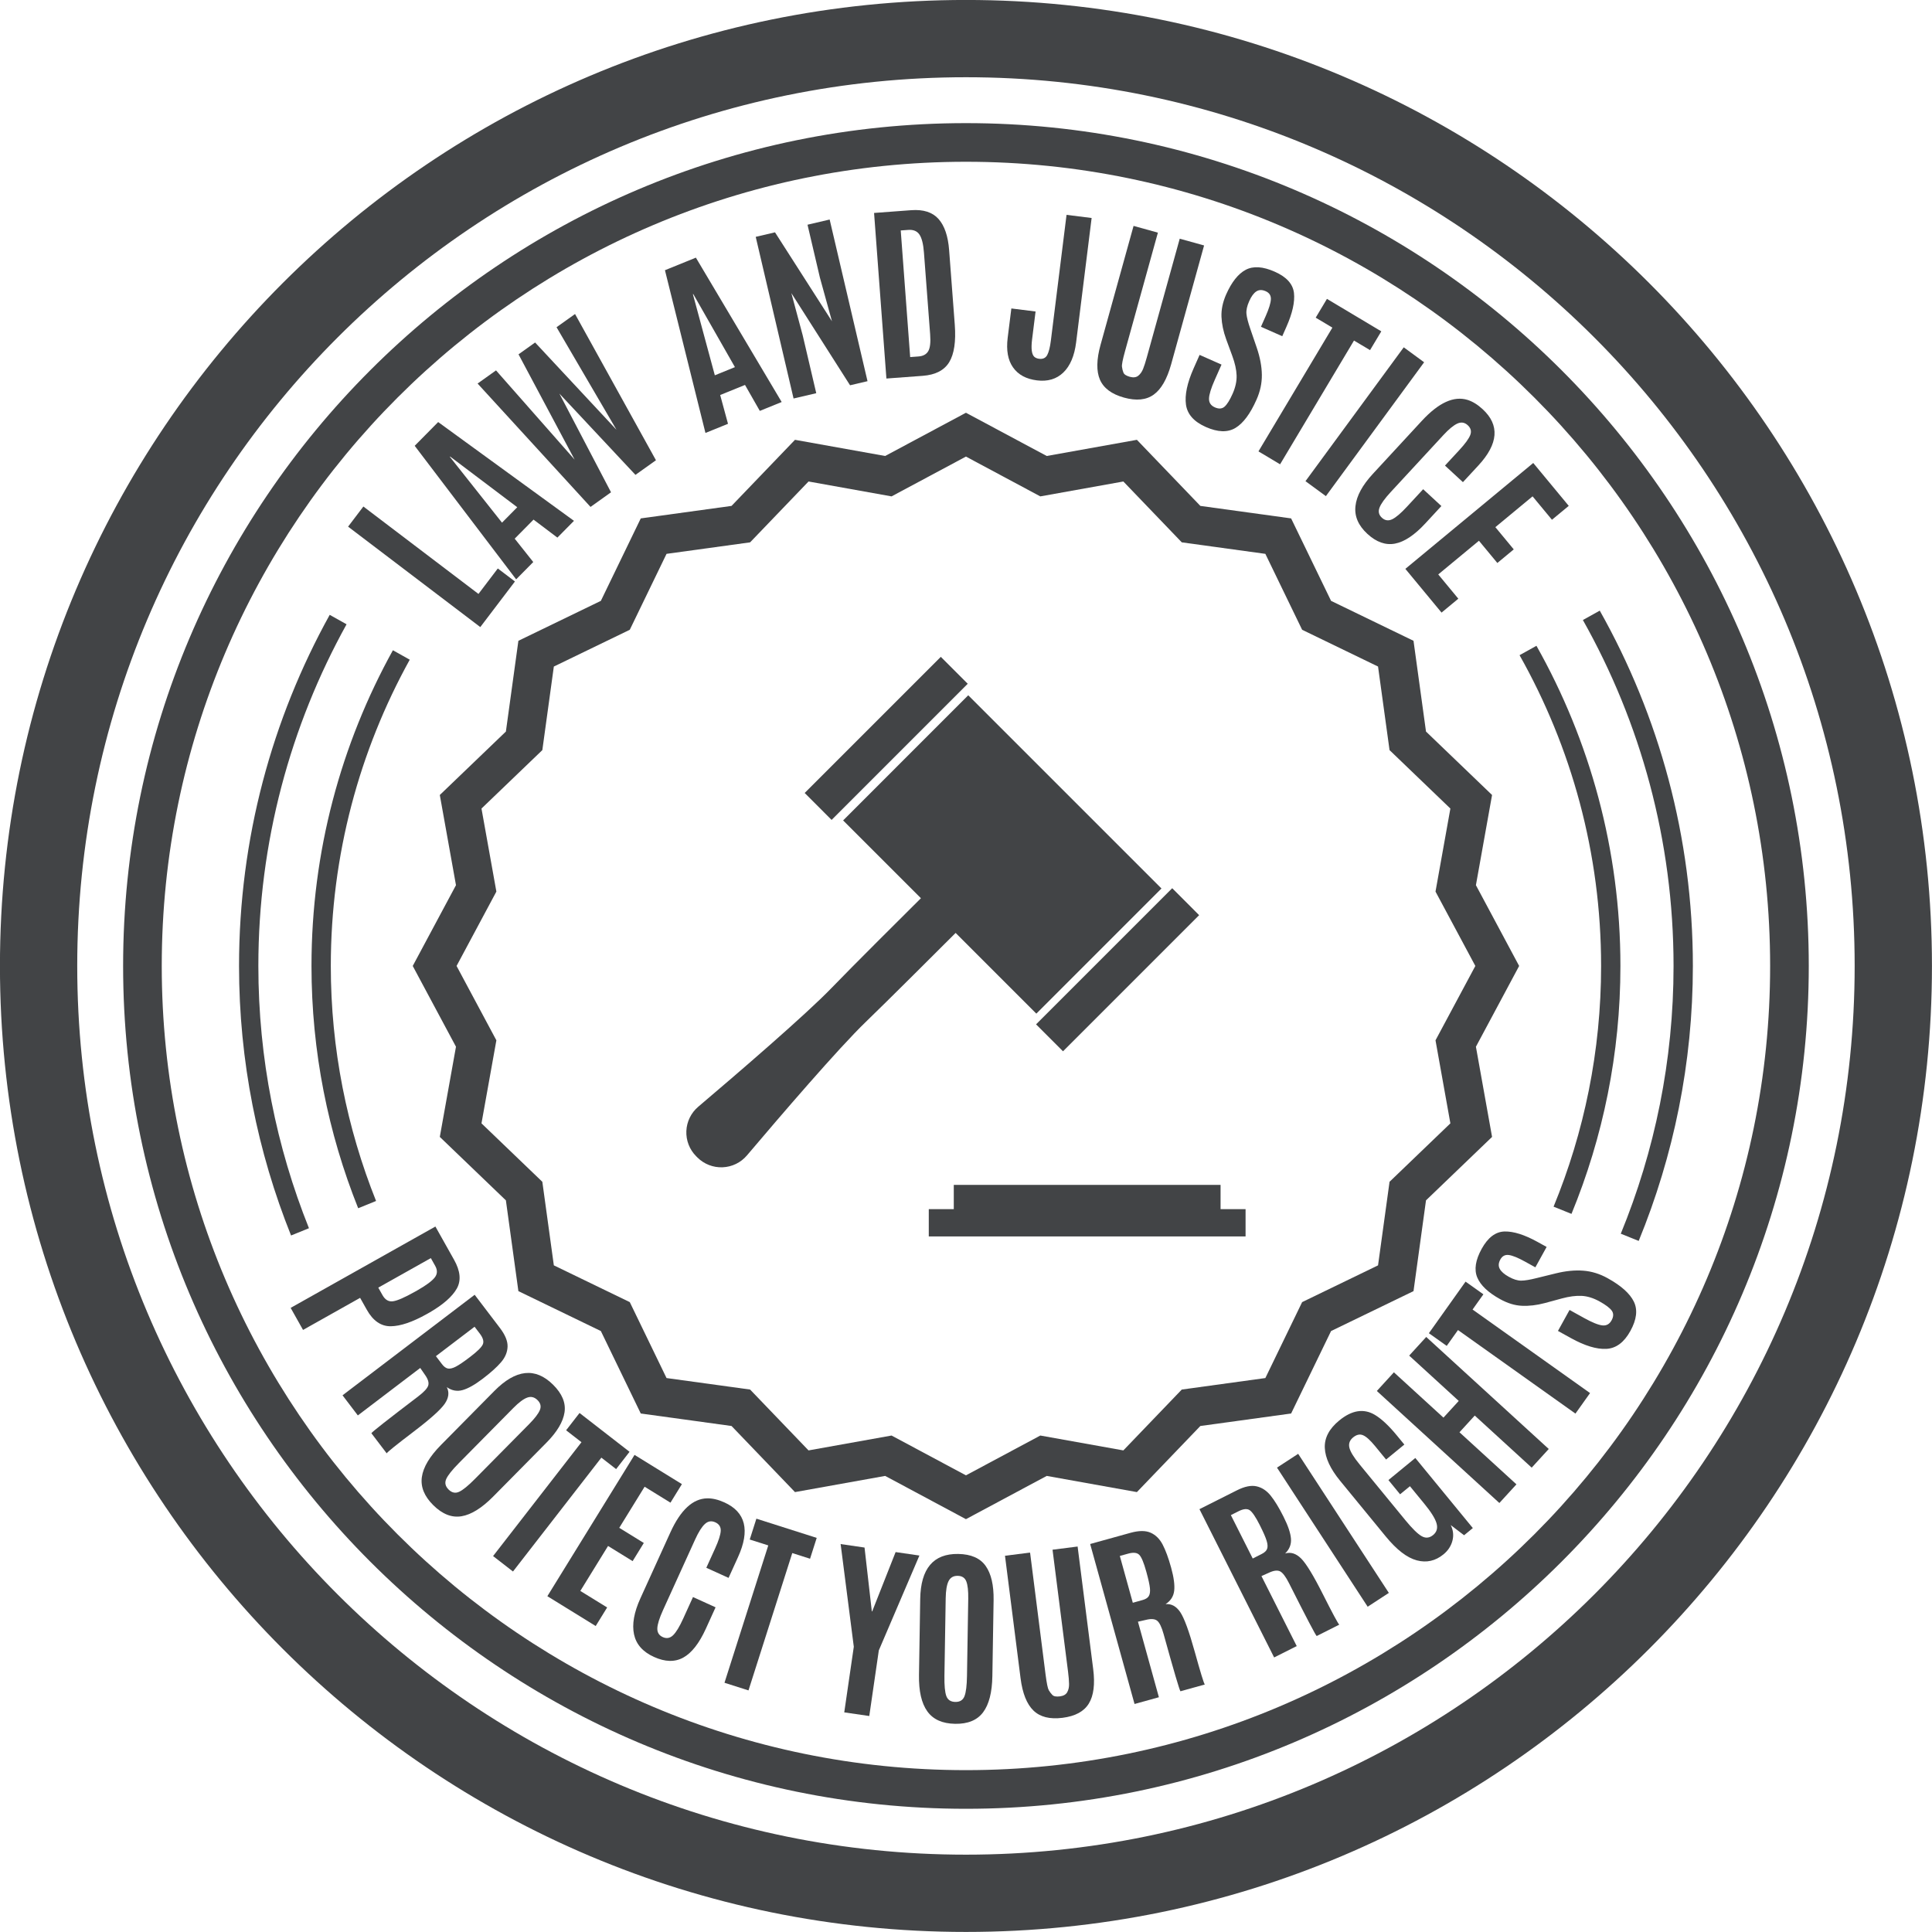 <?xml version="1.0" encoding="UTF-8"?><svg xmlns="http://www.w3.org/2000/svg" xmlns:xlink="http://www.w3.org/1999/xlink" height="1962.0" preserveAspectRatio="xMidYMid meet" version="1.0" viewBox="245.3 245.3 1962.0 1962.0" width="1962.0" zoomAndPan="magnify"><g fill="#424446" id="change1_1"><path d="M 1226.258 2128.762 C 727.801 2128.762 323.734 1724.703 323.734 1226.25 C 323.734 727.801 727.801 323.738 1226.258 323.738 C 1724.715 323.738 2128.762 727.801 2128.762 1226.25 C 2128.762 1724.703 1724.715 2128.762 1226.258 2128.762 Z M 1226.258 245.266 C 684.457 245.266 245.25 684.469 245.25 1226.25 C 245.25 1768.039 684.457 2207.238 1226.258 2207.238 C 1768.031 2207.238 2207.25 1768.039 2207.25 1226.25 C 2207.25 684.469 1768.031 245.266 1226.258 245.266"/><path d="M 1226.254 2042.93 C 775.934 2042.93 409.562 1676.574 409.562 1226.254 C 409.562 775.938 775.934 409.578 1226.254 409.578 C 1676.574 409.578 2042.922 775.938 2042.922 1226.254 C 2042.922 1676.574 1676.574 2042.93 1226.254 2042.93 Z M 1226.254 370.34 C 754.293 370.34 370.328 754.312 370.328 1226.254 C 370.328 1698.203 754.293 2082.172 1226.254 2082.172 C 1698.188 2082.172 2082.16 1698.203 2082.16 1226.254 C 2082.16 754.312 1698.188 370.34 1226.254 370.34"/><path d="M 1180.531 1157.461 C 1164.379 1173.52 1109.879 1227.699 1089.941 1248.43 C 1063.422 1275.969 993.832 1335.762 954.383 1369.23 C 947.082 1375.422 942.711 1384.359 942.312 1393.91 C 941.91 1403.449 945.531 1412.719 952.273 1419.488 L 953.543 1420.762 C 960.305 1427.5 969.613 1431.121 979.152 1430.711 C 988.699 1430.32 997.648 1425.949 1003.84 1418.66 C 1037.289 1379.148 1097.012 1309.551 1124.559 1283.051 C 1145.289 1263.102 1199.672 1208.809 1215.77 1192.711 L 1297.73 1274.68 L 1424.809 1147.578 L 1228.578 951.371 L 1101.512 1078.461 L 1180.531 1157.461"/><path d="M 1324.809 1312.922 L 1463.051 1174.672 L 1435.711 1147.301 L 1297.441 1285.559 L 1324.809 1312.922"/><path d="M 1089.82 1077.949 L 1228.059 939.672 L 1200.719 912.34 L 1062.469 1050.59 L 1089.82 1077.949"/><path d="M 1213.898 1448.59 L 1213.898 1473.219 L 1188.5 1473.219 L 1188.5 1500.93 L 1510.211 1500.93 L 1510.211 1473.219 L 1484.82 1473.219 L 1484.82 1448.59 L 1213.898 1448.59"/><path d="M 1226.246 708.969 L 1301.773 749.395 L 1386.098 734.266 L 1445.43 796.07 L 1530.305 807.75 L 1567.645 884.855 L 1644.738 922.188 L 1656.422 1007.059 L 1718.203 1066.402 L 1703.098 1150.727 L 1743.551 1226.254 L 1703.098 1301.777 L 1718.203 1386.102 L 1656.422 1445.441 L 1644.738 1530.312 L 1567.645 1567.641 L 1530.305 1644.75 L 1445.43 1656.43 L 1386.098 1718.23 L 1301.773 1703.121 L 1226.246 1743.551 L 1150.699 1703.121 L 1066.391 1718.23 L 1007.047 1656.43 L 922.188 1644.75 L 884.863 1567.641 L 807.738 1530.301 L 796.059 1445.441 L 734.262 1386.102 L 749.383 1301.777 L 708.953 1226.254 L 749.383 1150.727 L 734.262 1066.402 L 796.059 1007.059 L 807.738 922.195 L 884.863 884.855 L 922.188 807.75 L 1007.047 796.07 L 1066.391 734.266 L 1150.699 749.395 Z M 1052.629 691.945 L 988.195 759.059 L 896.016 771.75 L 855.488 855.492 L 771.738 896.047 L 759.047 988.211 L 691.934 1052.637 L 708.359 1144.223 L 664.445 1226.254 L 708.359 1308.281 L 691.934 1399.859 L 759.047 1464.293 L 771.738 1556.473 L 855.488 1597.012 L 896.016 1680.75 L 988.195 1693.441 L 1052.629 1760.562 L 1144.207 1744.129 L 1226.246 1788.051 L 1308.277 1744.129 L 1399.852 1760.562 L 1464.289 1693.441 L 1556.465 1680.75 L 1597.031 1597.012 L 1680.762 1556.473 L 1693.441 1464.293 L 1760.531 1399.859 L 1744.133 1308.281 L 1788.035 1226.254 L 1744.133 1144.223 L 1760.531 1052.637 L 1693.441 988.211 L 1680.762 896.047 L 1597.031 855.492 L 1556.465 771.75 L 1464.289 759.059 L 1399.852 691.945 L 1308.277 708.367 L 1226.246 664.457 L 1144.207 708.367 L 1052.629 691.945"/><path d="M 768.234 835.805 L 750.844 822.594 L 731.199 848.453 L 614.316 759.68 L 598.797 780.117 L 733.051 882.113 L 768.234 835.805"/><path d="M 702.129 709.199 L 702.398 708.926 L 770.59 760.406 L 755.102 776.074 Z M 786.836 816.066 L 767.992 792.332 L 787.125 772.977 L 811.344 791.262 L 828.184 774.219 L 690.27 673.91 L 666.434 698.035 L 769.457 833.645 L 786.836 816.066"/><path d="M 865.812 745.227 L 813.355 644.984 L 890.617 727.539 L 911.441 712.688 L 829.277 564.195 L 810.484 577.598 L 871.348 681.742 L 788.723 593.121 L 771.875 605.133 L 828.852 712.062 L 749.023 621.445 L 730.305 634.801 L 844.996 760.09 L 865.812 745.227"/><path d="M 949.32 543.914 L 991.645 618.133 L 971.227 626.426 L 948.961 544.059 Z M 984.605 675.688 L 976.664 646.441 L 1001.875 636.215 L 1016.914 662.57 L 1039.113 653.559 L 951.988 506.949 L 920.57 519.707 L 961.707 684.973 L 984.605 675.688"/><path d="M 1074.227 644.605 L 1060.445 585.734 L 1048.953 542.969 L 1108.555 636.559 L 1126.285 632.406 L 1087.836 468.234 L 1065.355 473.508 L 1077.945 527.227 L 1090.195 571.59 L 1032.336 481.238 L 1012.754 485.828 L 1051.184 649.984 L 1074.227 644.605"/><path d="M 1167.57 478.785 C 1172.793 478.383 1176.613 479.949 1179.012 483.484 C 1181.422 487.023 1182.953 493.152 1183.602 501.891 L 1189.895 584.895 C 1190.504 593.047 1189.852 598.734 1187.934 601.941 C 1186.043 605.172 1182.723 606.957 1178 607.301 L 1169.602 607.926 L 1160.023 479.336 Z M 1182.363 626.965 C 1195.293 625.988 1204.25 621.363 1209.281 613.039 C 1214.293 604.73 1216.172 592.102 1214.91 575.156 L 1209.164 499.309 C 1208.094 485.113 1204.512 474.566 1198.402 467.688 C 1192.293 460.824 1183.051 457.836 1170.691 458.754 L 1132.941 461.555 L 1145.473 629.707 L 1182.363 626.965"/><path d="M 1298.32 631.582 C 1309.242 632.949 1318.211 630.289 1325.156 623.59 C 1332.086 616.891 1336.418 606.699 1338.137 593.012 L 1353.879 466.676 L 1328.402 463.492 L 1312.5 591.07 C 1311.648 597.914 1310.391 602.844 1308.777 605.859 C 1307.133 608.875 1304.375 610.141 1300.555 609.652 C 1298.566 609.41 1296.98 608.762 1295.746 607.715 C 1293.039 605.309 1292.246 599.488 1293.379 590.238 L 1296.953 561.625 L 1272.355 558.551 L 1268.621 588.398 C 1267.059 601.074 1268.863 611.105 1274.113 618.477 C 1279.324 625.848 1287.414 630.215 1298.32 631.582"/><path d="M 1386.723 649.066 C 1399.258 652.539 1409.305 651.531 1416.914 646.059 C 1424.543 640.574 1430.395 630.359 1434.59 615.41 L 1468.082 494.57 L 1443.352 487.703 L 1409.949 608.094 C 1408.613 612.945 1407.352 616.891 1406.164 619.898 C 1404.938 622.922 1403.285 625.25 1401.176 626.926 C 1399.016 628.586 1396.199 628.926 1392.633 627.945 C 1389.055 626.938 1386.906 625.539 1386.18 623.707 C 1385.461 621.902 1384.953 619.949 1384.711 617.871 C 1384.383 615.809 1385.414 610.484 1387.793 601.941 L 1421.172 481.562 L 1396.469 474.707 L 1362.93 595.535 C 1358.793 610.434 1358.609 622.203 1362.312 630.867 C 1366.074 639.52 1374.203 645.586 1386.723 649.066"/><path d="M 1496.664 606.562 C 1499.434 614.059 1500.922 620.738 1501.109 626.586 C 1501.301 632.434 1499.945 638.613 1497.082 645.094 C 1494.207 651.57 1491.496 655.953 1488.918 658.238 C 1486.348 660.52 1483.023 660.77 1479.016 658.973 C 1474.977 657.191 1472.992 654.23 1473.086 650.121 C 1473.18 645.996 1475.105 639.648 1478.922 631.066 L 1485.789 615.559 L 1463.52 605.707 L 1457.434 619.457 C 1450.91 634.168 1448.34 646.422 1449.684 656.203 C 1451.062 665.996 1457.766 673.578 1469.914 678.941 C 1482.035 684.312 1492.031 684.621 1499.922 679.879 C 1507.824 675.125 1514.98 665.547 1521.34 651.129 C 1525.07 642.762 1526.863 634.348 1526.746 625.84 C 1526.629 617.34 1524.914 608.238 1521.613 598.527 L 1514.98 579.156 C 1512.758 572.715 1511.461 567.66 1511.105 564.023 C 1510.773 560.375 1511.676 556.109 1513.875 551.203 C 1516.027 546.293 1518.473 542.965 1521.16 541.23 C 1523.848 539.484 1527.02 539.422 1530.656 541.039 C 1534.328 542.656 1536.062 545.367 1535.91 549.18 C 1535.754 552.984 1534.02 558.629 1530.727 566.117 L 1525.832 577.156 L 1547.473 586.727 L 1551.691 577.18 C 1557.824 563.348 1560.391 551.879 1559.359 542.797 C 1558.289 533.707 1551.812 526.504 1539.82 521.215 C 1527.852 515.902 1518.047 515.262 1510.391 519.277 C 1502.762 523.297 1496.094 531.676 1490.449 544.391 C 1487.016 552.223 1485.445 559.77 1485.742 567.031 C 1486.051 574.293 1487.633 581.875 1490.496 589.781 L 1496.664 606.562"/><path d="M 1523.305 703.688 L 1545.262 716.812 L 1620.32 591.137 L 1636.613 600.863 L 1648.047 581.793 L 1592.852 548.824 L 1581.43 567.895 L 1598.375 578.02 L 1523.305 703.688"/><path d="M 1591.785 749.129 L 1691.527 613.203 L 1670.832 598.016 L 1571.055 733.941 L 1591.785 749.129"/><path d="M 1639.449 726.559 C 1628.836 738.047 1622.91 748.945 1621.812 759.258 C 1620.652 769.559 1624.684 778.926 1633.844 787.391 C 1642.957 795.84 1652.363 799.164 1661.934 797.359 C 1671.5 795.562 1681.824 788.684 1692.867 776.723 L 1709.059 759.199 L 1690.562 742.109 L 1674.148 759.832 C 1667.957 766.543 1662.93 770.797 1659.098 772.637 C 1655.23 774.465 1651.73 773.941 1648.641 771.074 C 1645.527 768.219 1644.73 764.805 1646.227 760.863 C 1647.688 756.918 1651.508 751.613 1657.656 744.957 L 1711.098 687.129 C 1716.656 681.125 1721.375 677.227 1725.285 675.445 C 1729.195 673.672 1732.707 674.227 1735.852 677.141 C 1739 680.031 1739.828 683.352 1738.379 687.098 C 1736.926 690.84 1733.25 695.902 1727.359 702.281 L 1712.715 718.109 L 1730.945 734.945 L 1746.707 717.922 C 1766.965 695.969 1768.426 676.949 1750.984 660.867 C 1745.934 656.195 1740.836 653.059 1735.73 651.441 C 1721.797 647.113 1706.348 654.156 1689.289 672.598 L 1639.449 726.559"/><path d="M 1709.227 867.406 L 1726.27 853.297 L 1705.887 828.652 L 1747.203 794.445 L 1765.902 817.023 L 1782.559 803.219 L 1763.883 780.641 L 1801.668 749.352 L 1821.359 773.129 L 1838.41 759.02 L 1802.355 715.473 L 1672.48 822.992 L 1709.227 867.406"/><path d="M 682.832 1522.941 L 687.234 1530.789 C 689.742 1535.238 689.547 1539.262 686.641 1542.828 C 683.742 1546.391 677.961 1550.66 669.309 1555.59 L 666.469 1557.191 C 656.227 1562.949 648.875 1566.141 644.434 1566.77 C 639.988 1567.398 636.445 1565.34 633.773 1560.609 L 629.457 1552.93 Z M 617.812 1575.41 C 624.129 1586.66 632.227 1592.238 642.105 1592.148 C 651.984 1592.051 664.215 1587.898 678.793 1579.719 L 681.891 1577.969 C 695.516 1570.02 704.609 1561.988 709.184 1553.898 C 713.75 1545.801 712.832 1536.039 706.414 1524.629 L 687.457 1490.879 L 540.465 1573.488 L 553.047 1595.879 L 611.004 1563.301 L 617.812 1575.41"/><path d="M 727.238 1592.641 L 732.52 1599.57 C 735.883 1604 736.902 1607.66 735.594 1610.59 C 734.293 1613.512 730 1617.738 722.742 1623.262 L 721.891 1623.91 C 716.055 1628.359 711.52 1631.422 708.309 1633.109 C 705.098 1634.781 702.426 1635.449 700.309 1635.102 C 698.191 1634.73 696.152 1633.27 694.18 1630.672 L 687.977 1622.512 Z M 697.004 1670.77 C 701.051 1664.809 701.719 1659.199 699.02 1653.961 C 704.051 1657.512 709.355 1658.531 714.938 1657 C 720.523 1655.48 727.391 1651.621 735.543 1645.422 C 743.715 1639.199 749.902 1633.641 754.137 1628.691 C 758.359 1623.762 760.562 1618.488 760.75 1612.879 C 760.941 1607.27 758.375 1600.98 753.039 1593.961 L 727.332 1560.18 L 593.152 1662.27 L 608.699 1682.699 L 672.062 1634.5 L 676.738 1641.289 C 679.926 1645.691 681.07 1649.34 680.203 1652.25 C 679.328 1655.172 675.922 1658.879 669.973 1663.398 C 638.91 1687.039 623.074 1699.5 622.445 1700.781 L 637.992 1721.199 C 638.875 1719.738 647.922 1712.441 665.125 1699.359 C 682.332 1686.27 692.957 1676.738 697.004 1670.77"/><path d="M 711.641 1760.211 C 707.789 1762.02 704.211 1761.289 700.895 1758.012 C 697.574 1754.73 696.758 1751.18 698.422 1747.352 C 700.09 1743.531 704.414 1738.102 711.367 1731.059 L 766.656 1675.109 C 772.215 1669.48 776.918 1665.969 780.742 1664.59 C 784.574 1663.211 788.043 1664.07 791.152 1667.141 C 794.273 1670.199 795.062 1673.578 793.551 1677.25 C 792.039 1680.91 788.477 1685.59 782.875 1691.281 L 727.656 1747.141 C 720.828 1754.051 715.5 1758.41 711.641 1760.211 Z M 800.395 1710.211 C 811.07 1699.391 817.141 1689.18 818.594 1679.578 C 820.047 1669.961 816.156 1660.59 806.883 1651.43 C 788.938 1633.691 769.098 1635.828 747.375 1657.809 L 693.176 1712.66 C 681.633 1724.34 675.156 1735.199 673.719 1745.238 C 672.289 1755.27 676.168 1764.828 685.375 1773.922 C 694.57 1783.012 704.117 1786.738 713.996 1785.102 C 723.871 1783.461 734.609 1776.77 746.188 1765.059 L 800.395 1710.211"/><path d="M 870.992 1737.211 L 884.617 1719.648 L 833.836 1680.23 L 820.199 1697.789 L 835.801 1709.898 L 746.043 1825.531 L 766.25 1841.211 L 856.004 1725.578 L 870.992 1737.211"/><path d="M 874.172 1796.852 L 899.918 1755.109 L 926.176 1771.309 L 937.789 1752.469 L 889.691 1722.789 L 801.156 1866.289 L 850.25 1896.57 L 861.871 1877.73 L 834.637 1860.941 L 862.797 1815.27 L 887.754 1830.672 L 899.109 1812.238 L 874.172 1796.852"/><path d="M 939.062 1889.129 C 935.281 1897.449 931.84 1903.07 928.746 1906.02 C 925.648 1908.961 922.191 1909.551 918.348 1907.809 C 914.523 1906.07 912.68 1903.078 912.84 1898.879 C 912.992 1894.68 914.965 1888.449 918.715 1880.191 L 951.312 1808.512 C 954.695 1801.07 957.969 1795.879 961.113 1792.98 C 964.27 1790.051 967.797 1789.469 971.695 1791.25 C 975.582 1793.02 977.418 1795.922 977.223 1799.93 C 977.012 1803.93 975.105 1809.891 971.512 1817.801 L 962.586 1837.422 L 985.172 1847.691 L 994.77 1826.59 C 1007.141 1799.379 1002.551 1780.871 980.98 1771.059 C 974.699 1768.211 968.875 1766.82 963.504 1766.91 C 948.941 1767.16 936.453 1778.699 926.066 1801.539 L 895.652 1868.43 C 889.164 1882.672 887.008 1894.859 889.164 1905 C 891.324 1915.141 898.074 1922.801 909.406 1927.949 C 920.746 1933.102 930.676 1933.32 939.207 1928.609 C 947.734 1923.891 955.367 1914.129 962.117 1899.301 L 971.984 1877.578 L 949.055 1867.148 L 939.062 1889.129"/><path d="M 1006.691 1808.73 L 1025.5 1814.711 L 981.039 1954.191 L 1005.41 1961.961 L 1049.871 1822.48 L 1067.93 1828.238 L 1074.691 1807.07 L 1013.43 1787.551 L 1006.691 1808.73"/><path d="M 1154.82 1821.48 L 1131.039 1881.711 L 1130.66 1881.648 L 1123.262 1816.879 L 1098.988 1813.34 L 1112.359 1917.621 L 1102.66 1984.262 L 1128.07 1987.961 L 1137.762 1921.32 L 1178.988 1824.988 L 1154.82 1821.48"/><path d="M 1227.301 1947.32 C 1227.148 1957.02 1226.301 1963.859 1224.77 1967.82 C 1223.238 1971.789 1220.141 1973.738 1215.48 1973.66 C 1210.82 1973.59 1207.762 1971.59 1206.32 1967.672 C 1204.879 1963.762 1204.25 1956.852 1204.398 1946.949 L 1205.68 1868.301 C 1205.82 1860.391 1206.781 1854.609 1208.602 1850.961 C 1210.422 1847.32 1213.5 1845.531 1217.891 1845.602 C 1222.262 1845.672 1225.172 1847.559 1226.609 1851.262 C 1228.051 1854.941 1228.691 1860.789 1228.578 1868.77 Z M 1218.391 1823.379 C 1193.148 1822.98 1180.301 1838.219 1179.801 1869.129 L 1178.559 1946.23 C 1178.289 1962.66 1181.102 1974.969 1187.012 1983.211 C 1192.91 1991.461 1202.328 1995.68 1215.262 1995.879 C 1228.18 1996.102 1237.66 1992.199 1243.66 1984.18 C 1249.672 1976.172 1252.801 1963.922 1253.07 1947.449 L 1254.328 1870.34 C 1254.559 1855.141 1251.898 1843.559 1246.309 1835.621 C 1240.73 1827.672 1231.41 1823.59 1218.391 1823.379"/><path d="M 1339.648 1815.84 L 1314.18 1819.078 L 1329.941 1943 C 1330.57 1948.02 1330.91 1952.129 1330.961 1955.391 C 1331.031 1958.621 1330.398 1961.43 1329.09 1963.781 C 1327.781 1966.129 1325.301 1967.551 1321.609 1968.012 C 1317.941 1968.48 1315.41 1968.012 1314.051 1966.609 C 1312.672 1965.211 1311.461 1963.609 1310.391 1961.809 C 1309.34 1960.012 1308.25 1954.719 1307.109 1945.91 L 1291.371 1821.98 L 1265.898 1825.219 L 1281.711 1949.621 C 1283.672 1964.949 1288.039 1975.879 1294.82 1982.43 C 1301.602 1988.969 1311.449 1991.422 1324.352 1989.789 C 1337.238 1988.148 1346.129 1983.328 1351.02 1975.328 C 1355.941 1967.34 1357.422 1955.641 1355.461 1940.25 L 1339.648 1815.84"/><path d="M 1411.941 1866.16 C 1410.84 1867.988 1408.711 1869.34 1405.559 1870.199 L 1395.691 1872.949 L 1382.512 1825.41 L 1390.91 1823.078 C 1396.27 1821.59 1400.039 1822 1402.281 1824.301 C 1404.512 1826.602 1406.84 1832.148 1409.27 1840.949 L 1409.559 1841.961 C 1411.52 1849.039 1412.691 1854.379 1413.078 1858 C 1413.441 1861.602 1413.078 1864.328 1411.941 1866.16 Z M 1443.871 1882.461 C 1439.82 1876.488 1434.859 1873.789 1428.988 1874.352 C 1434.141 1871 1437.07 1866.449 1437.73 1860.691 C 1438.379 1854.941 1437.34 1847.129 1434.602 1837.25 C 1431.871 1827.379 1428.988 1819.559 1425.969 1813.801 C 1422.941 1808.051 1418.859 1804.039 1413.738 1801.789 C 1408.609 1799.531 1401.789 1799.578 1393.309 1801.93 L 1352.391 1813.281 L 1397.461 1975.75 L 1422.191 1968.891 L 1400.922 1892.18 L 1408.961 1890.34 C 1414.219 1889.02 1418.059 1889.301 1420.422 1891.191 C 1422.801 1893.09 1425.012 1897.629 1427 1904.828 C 1437.422 1942.43 1443.121 1961.762 1444.07 1962.828 L 1468.809 1955.969 C 1467.77 1954.602 1464.371 1943.5 1458.59 1922.66 C 1452.809 1901.828 1447.898 1888.43 1443.871 1882.461"/><path d="M 1532.09 1818.172 C 1531.371 1820.191 1529.551 1821.922 1526.629 1823.391 L 1517.48 1828.012 L 1495.281 1783.941 L 1503.07 1780.02 C 1508.031 1777.52 1511.82 1777.172 1514.469 1778.988 C 1517.09 1780.828 1520.461 1785.809 1524.59 1793.969 L 1525.051 1794.91 C 1528.359 1801.469 1530.539 1806.48 1531.59 1809.949 C 1532.672 1813.422 1532.828 1816.16 1532.09 1818.172 Z M 1566.578 1827.949 C 1561.449 1822.879 1556.059 1821.199 1550.41 1822.898 C 1554.82 1818.602 1556.789 1813.57 1556.309 1807.801 C 1555.852 1802.031 1553.301 1794.578 1548.68 1785.422 C 1544.09 1776.25 1539.738 1769.16 1535.66 1764.09 C 1531.559 1759.039 1526.781 1755.898 1521.309 1754.691 C 1515.852 1753.469 1509.148 1754.852 1501.301 1758.82 L 1463.379 1777.898 L 1539.23 1928.488 L 1562.16 1916.949 L 1526.34 1845.852 L 1533.871 1842.48 C 1538.789 1840.148 1542.59 1839.691 1545.301 1841.07 C 1548 1842.469 1551.031 1846.5 1554.391 1853.18 C 1571.949 1888.031 1581.301 1905.879 1582.441 1906.738 L 1605.359 1895.191 C 1604.09 1894.059 1598.578 1883.82 1588.852 1864.52 C 1579.129 1845.199 1571.699 1833.02 1566.578 1827.949"/><path d="M 1542.121 1735.719 L 1634.203 1876.969 L 1655.707 1862.938 L 1563.625 1721.699 L 1542.121 1735.719"/><path d="M 1655.289 1748.344 L 1667.121 1762.793 L 1677.129 1754.594 L 1691.527 1772.145 C 1698.559 1780.684 1702.754 1787.395 1704.145 1792.273 C 1705.543 1797.152 1704.379 1801.133 1700.66 1804.184 C 1696.922 1807.242 1693.047 1807.621 1689.008 1805.312 C 1684.969 1803.012 1679.449 1797.582 1672.441 1789.043 L 1626.074 1732.523 C 1620.039 1725.172 1616.559 1719.465 1615.617 1715.391 C 1614.691 1711.344 1615.938 1707.883 1619.434 1705.023 C 1622.914 1702.172 1626.277 1701.434 1629.516 1702.824 C 1632.781 1704.203 1636.844 1707.895 1641.734 1713.852 L 1652.906 1727.492 L 1671.449 1712.293 L 1663.855 1703.043 C 1655.715 1693.113 1648.238 1686.141 1641.465 1682.102 C 1630.211 1675.422 1618.172 1677.324 1605.375 1687.812 C 1595.102 1696.223 1590.207 1705.543 1590.68 1715.723 C 1591.148 1725.922 1596.316 1737.035 1606.207 1749.082 L 1652.684 1805.754 C 1663.703 1819.172 1674.152 1827.223 1684.074 1829.883 C 1693.965 1832.531 1703.012 1830.504 1711.223 1823.773 C 1715.816 1820.004 1718.82 1815.422 1720.262 1810.031 C 1721.691 1804.633 1721.137 1799.324 1718.562 1794.062 L 1732.117 1804.395 L 1741.004 1797.102 L 1682.598 1725.922 L 1655.289 1748.344"/><path d="M 1676.367 1621.953 L 1726.695 1667.984 L 1711.168 1684.941 L 1660.84 1638.926 L 1643.52 1657.875 L 1767.953 1771.645 L 1785.285 1752.691 L 1727.441 1699.812 L 1742.957 1682.844 L 1800.781 1735.734 L 1818.102 1716.785 L 1693.668 1603.012 L 1676.367 1621.953"/><path d="M 1751.727 1559.711 L 1733.617 1546.828 L 1696.371 1599.219 L 1714.48 1612.09 L 1725.926 1596.008 L 1845.207 1680.84 L 1860.043 1660 L 1740.727 1575.168 L 1751.727 1559.711"/><path d="M 1877.777 1543.289 C 1869.805 1538.859 1861.547 1536.336 1853.082 1535.707 C 1844.605 1535.059 1835.379 1535.969 1825.414 1538.406 L 1805.531 1543.289 C 1798.926 1544.957 1793.789 1545.797 1790.133 1545.82 C 1786.469 1545.84 1782.289 1544.559 1777.605 1541.957 C 1772.898 1539.359 1769.797 1536.641 1768.309 1533.797 C 1766.797 1530.969 1767.008 1527.809 1768.953 1524.32 C 1770.883 1520.82 1773.742 1519.32 1777.512 1519.797 C 1781.316 1520.289 1786.762 1522.508 1793.93 1526.469 L 1804.5 1532.316 L 1815.941 1511.598 L 1806.797 1506.547 C 1793.555 1499.219 1782.359 1495.68 1773.238 1495.91 C 1764.07 1496.148 1756.352 1502 1750.02 1513.449 C 1743.672 1524.898 1742.172 1534.617 1745.488 1542.59 C 1748.824 1550.559 1756.574 1557.918 1768.766 1564.648 C 1776.258 1568.801 1783.602 1571.039 1790.859 1571.367 C 1798.145 1571.699 1805.848 1570.789 1813.961 1568.637 L 1831.223 1563.957 C 1838.938 1561.859 1845.73 1560.988 1851.57 1561.297 C 1857.426 1561.617 1863.422 1563.488 1869.641 1566.918 C 1875.855 1570.359 1879.965 1573.449 1882.027 1576.227 C 1884.062 1578.988 1884.02 1582.309 1881.887 1586.168 C 1879.766 1590.027 1876.629 1591.73 1872.531 1591.277 C 1868.445 1590.836 1862.285 1588.348 1854.055 1583.809 L 1839.23 1575.598 L 1827.449 1596.898 L 1840.613 1604.18 C 1854.688 1611.969 1866.676 1615.617 1876.535 1615.117 C 1886.418 1614.629 1894.555 1608.59 1900.961 1596.996 C 1907.391 1585.387 1908.582 1575.457 1904.531 1567.18 C 1900.504 1558.887 1891.594 1550.918 1877.777 1543.289"/><path d="M 559.055 1492.59 C 526.02 1410.172 507.668 1320.34 507.668 1226.25 C 507.668 1100.488 540.238 982.219 597.242 879.281 L 580.129 869.691 C 521.543 975.461 488.051 1096.988 488.051 1226.25 C 488.051 1322.949 506.922 1415.262 540.875 1499.969 L 559.055 1492.59"/><path d="M 1869.902 865.422 L 1852.762 874.941 C 1911.285 978.902 1944.84 1098.699 1944.84 1226.254 C 1944.84 1322.449 1925.699 1414.23 1891.246 1498.172 L 1909.441 1505.492 C 1944.816 1419.281 1964.461 1325.039 1964.461 1226.254 C 1964.461 1095.238 1930.016 972.188 1869.902 865.422"/><path d="M 644.301 905.648 C 591.664 1000.789 561.625 1110.051 561.625 1226.25 C 561.625 1313.16 578.555 1396.148 609.039 1472.301 L 627.207 1464.922 C 597.664 1391.051 581.242 1310.551 581.242 1226.25 C 581.242 1113.531 610.383 1007.531 661.41 915.238 L 644.301 905.648"/><path d="M 1841.195 1478.027 C 1873.145 1400.328 1890.883 1315.328 1890.883 1226.246 C 1890.883 1108.199 1859.805 997.32 1805.605 901.129 L 1788.449 910.656 C 1841.082 1004.027 1871.266 1111.656 1871.266 1226.246 C 1871.266 1312.75 1854.039 1395.27 1822.996 1470.711 L 1841.195 1478.027"/></g></svg>